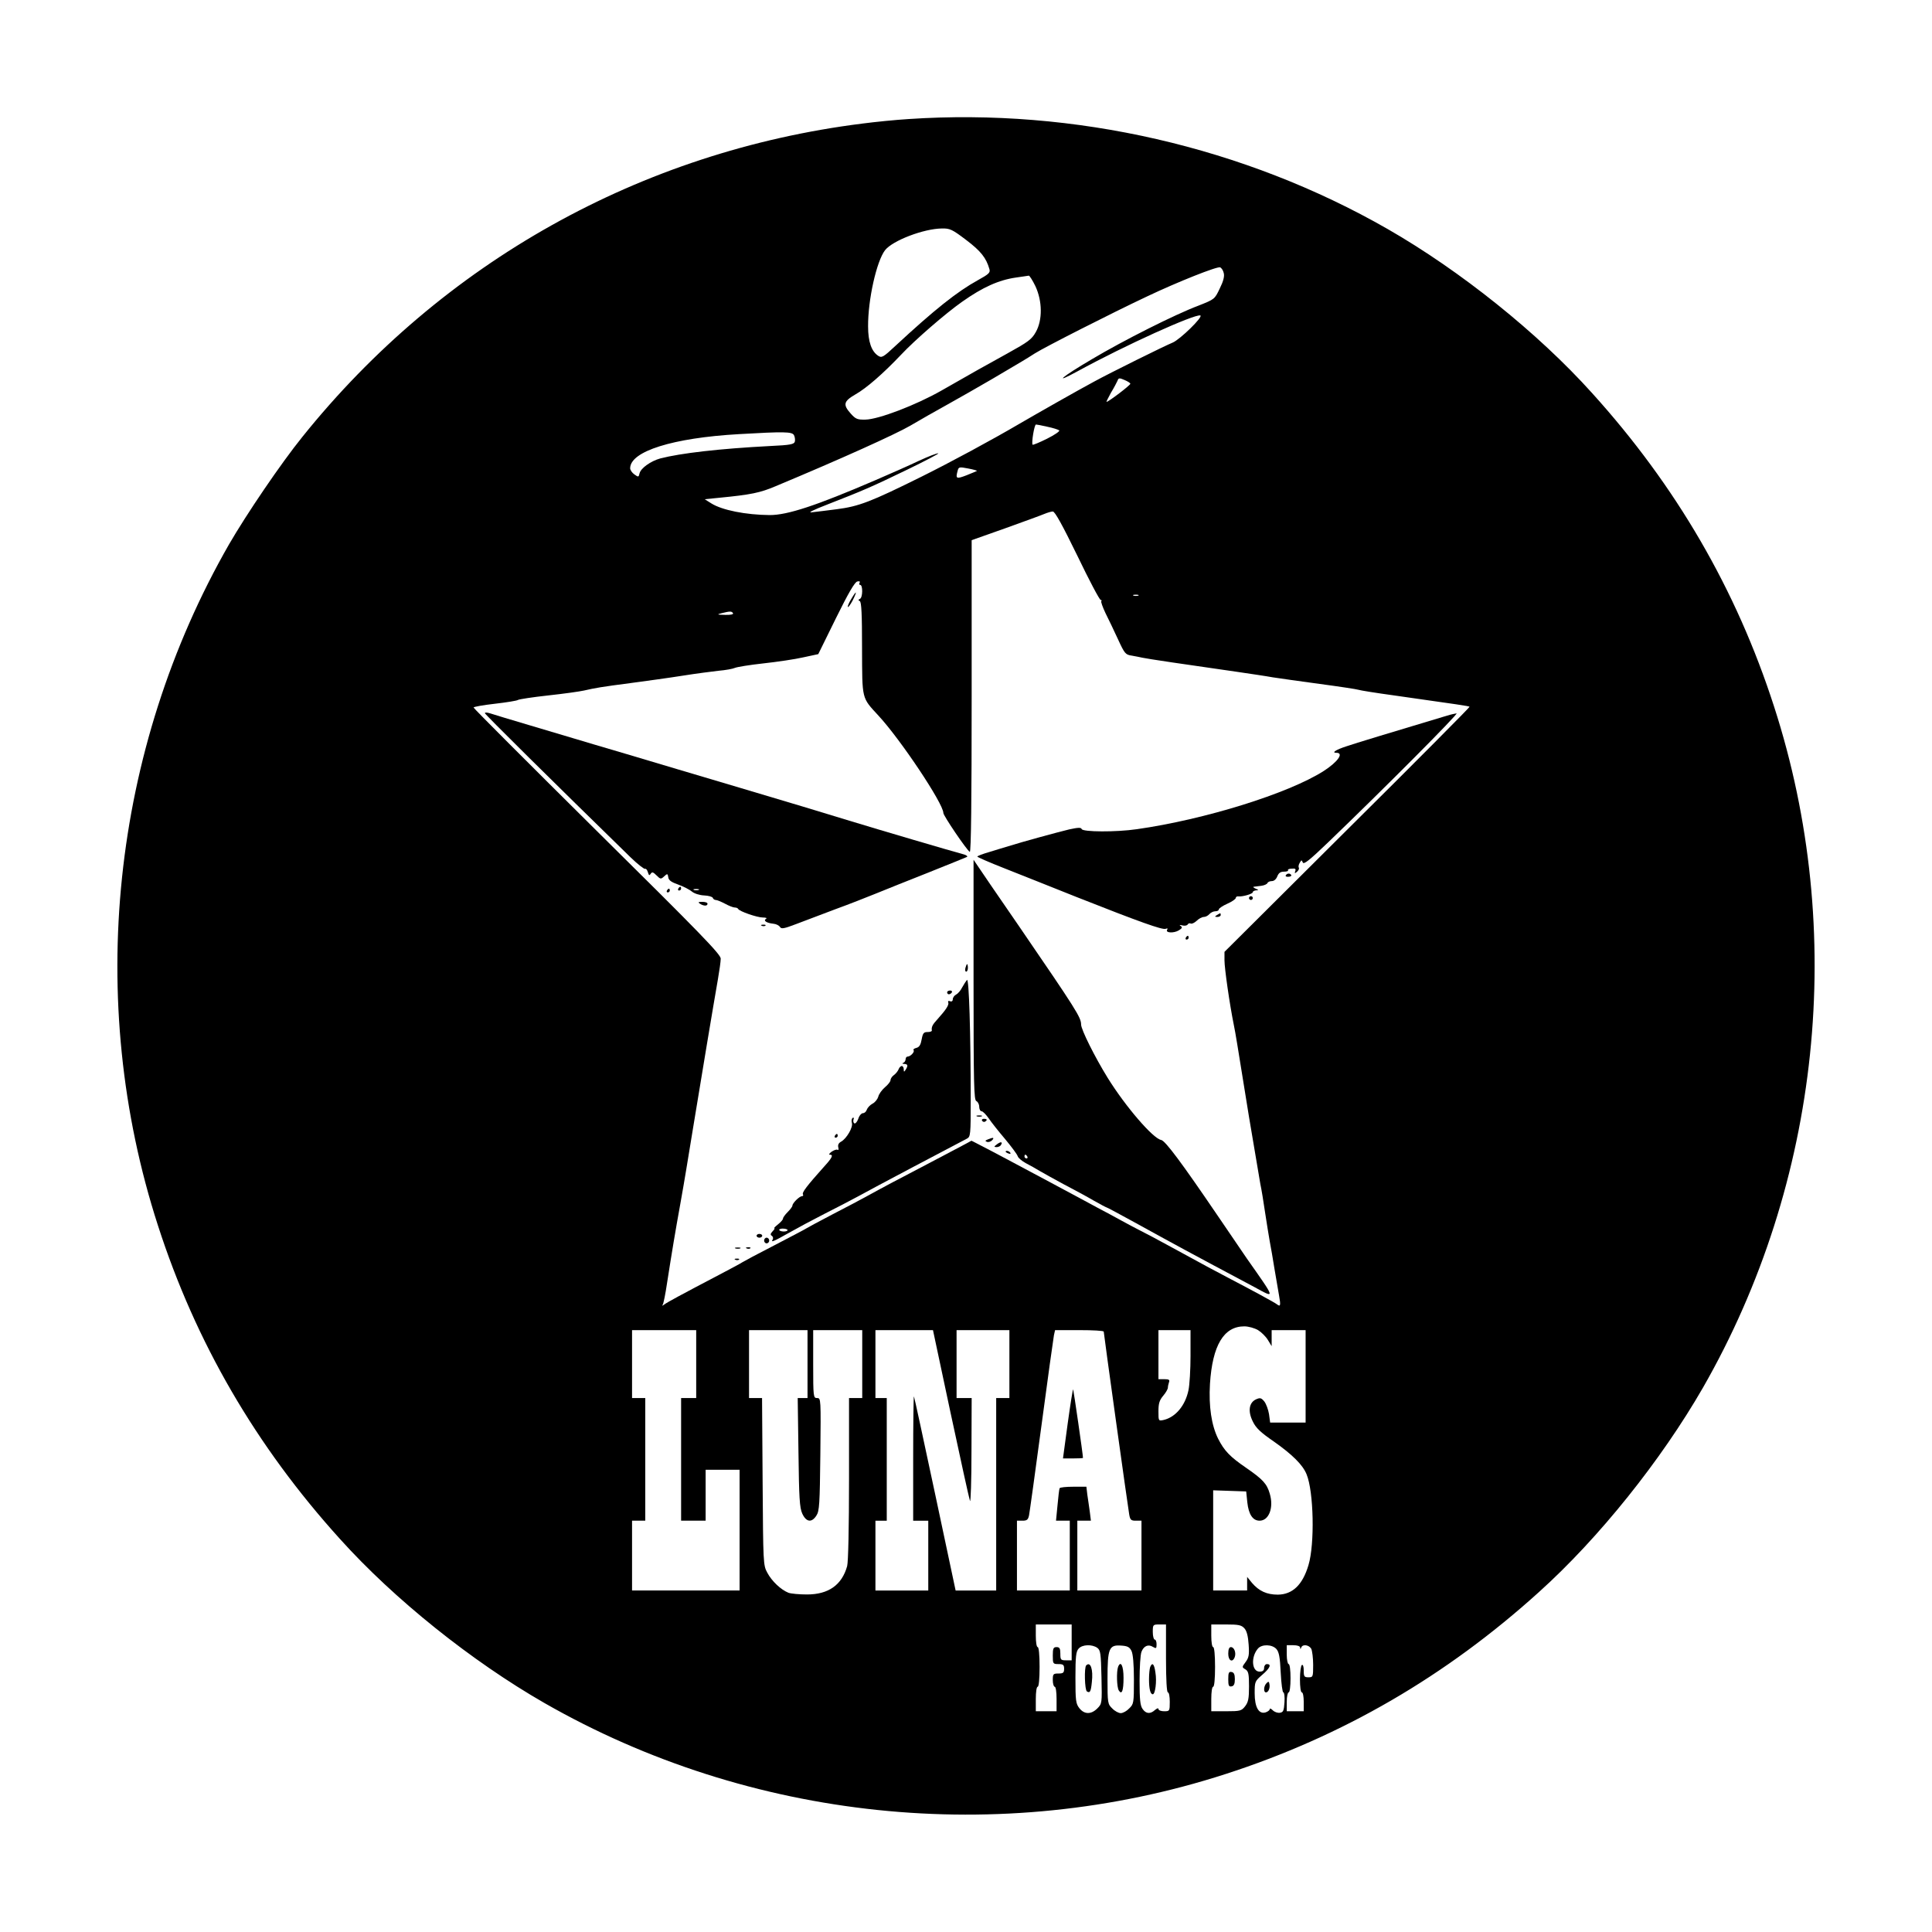 <?xml version="1.0" standalone="no"?>
<!DOCTYPE svg PUBLIC "-//W3C//DTD SVG 20010904//EN"
 "http://www.w3.org/TR/2001/REC-SVG-20010904/DTD/svg10.dtd">
<svg version="1.0" xmlns="http://www.w3.org/2000/svg"
 width="1024pt" height="1024pt" viewBox="0 0 1024 1024"
 preserveAspectRatio="xMidYMid meet">
<g transform="translate(0,1024) scale(0.1,-0.1)"
fill="#000000" stroke="none">
<path d="M4815 9609 c-66 -4 -176 -15 -245 -24 -1175 -148 -2224 -735 -2967
-1660 -114 -141 -297 -411 -389 -570 -624 -1089 -763 -2417 -377 -3610 200
-620 519 -1169 965 -1662 287 -319 698 -648 1083 -869 1089 -624 2417 -763
3610 -377 620 200 1169 519 1662 965 318 286 648 699 869 1083 624 1089 763
2417 377 3610 -200 620 -519 1169 -965 1662 -287 319 -698 648 -1083 869 -759
435 -1661 642 -2540 583z m306 -641 c78 -59 106 -95 123 -154 6 -19 -3 -27
-61 -59 -109 -60 -230 -156 -438 -349 -63 -59 -72 -64 -90 -52 -36 23 -54 75
-54 156 -1 141 45 346 90 404 40 51 205 114 301 115 43 1 55 -5 129 -61z
m1365 -175 c5 -17 -2 -44 -21 -82 -27 -57 -27 -57 -113 -91 -125 -47 -397
-184 -565 -284 -160 -94 -210 -137 -76 -64 252 138 622 305 651 296 17 -6
-108 -128 -147 -144 -40 -16 -331 -160 -415 -206 -84 -45 -304 -170 -395 -223
-148 -87 -371 -207 -520 -281 -270 -134 -333 -158 -450 -173 -49 -6 -108 -14
-130 -16 -27 -4 0 10 85 43 182 71 227 90 419 183 95 46 169 85 164 86 -6 2
-52 -16 -104 -40 -52 -25 -155 -70 -229 -102 -316 -136 -466 -185 -560 -185
-127 1 -253 26 -310 62 l-35 22 80 8 c164 16 214 26 296 61 345 144 637 276
714 321 49 29 137 79 195 111 58 32 166 94 240 137 176 104 167 98 225 135 54
34 406 213 595 302 162 77 371 160 387 154 7 -3 16 -16 19 -30z m-998 -70 c37
-80 38 -179 2 -243 -22 -39 -40 -52 -150 -113 -113 -62 -184 -102 -350 -197
-135 -77 -334 -153 -403 -154 -43 -1 -52 3 -78 32 -42 47 -38 65 24 101 59 33
149 112 242 210 74 79 238 221 325 282 109 77 194 115 285 128 33 5 64 9 68
10 4 0 20 -25 35 -56z m503 -517 c0 -8 -116 -96 -126 -96 -2 0 8 21 23 48 16
26 31 55 35 64 5 15 10 16 37 4 17 -7 31 -16 31 -20z m-439 -228 c29 -6 57
-15 62 -19 5 -4 -24 -24 -64 -44 -40 -20 -74 -34 -77 -32 -7 8 9 107 18 107 4
0 31 -5 61 -12z m-1344 -44 c5 -9 7 -25 5 -34 -4 -15 -23 -19 -131 -24 -270
-14 -475 -38 -583 -66 -50 -14 -102 -51 -109 -78 -5 -21 -6 -22 -27 -7 -13 9
-23 24 -23 33 0 90 226 161 576 181 241 14 282 13 292 -5z m970 -190 c-2 -1
-27 -12 -55 -23 -55 -21 -59 -19 -47 25 5 19 9 20 55 11 27 -5 48 -11 47 -13z
m532 -449 c62 -129 118 -235 124 -235 5 0 7 -3 3 -6 -3 -3 7 -31 22 -63 16
-31 45 -93 66 -138 36 -78 40 -83 74 -88 20 -4 45 -8 56 -11 20 -5 236 -37
496 -74 75 -11 163 -24 195 -30 33 -5 145 -21 249 -35 105 -14 197 -28 205
-31 8 -3 94 -17 190 -30 345 -49 395 -56 399 -60 2 -2 -289 -295 -648 -651
l-651 -648 0 -45 c0 -42 27 -232 50 -345 11 -56 11 -58 80 -485 28 -168 55
-327 60 -355 6 -27 17 -95 25 -150 8 -55 20 -125 25 -155 6 -30 17 -95 25
-145 8 -49 19 -112 24 -140 10 -54 8 -63 -11 -48 -13 10 -125 71 -263 143 -69
36 -106 56 -315 170 -58 32 -123 66 -145 77 -22 11 -67 35 -100 53 -33 18 -91
50 -130 70 -38 21 -97 52 -130 70 -33 18 -89 48 -125 67 -36 19 -123 66 -195
104 -71 38 -149 79 -173 91 l-43 22 -52 -28 c-29 -15 -110 -58 -182 -96 -146
-76 -246 -129 -320 -170 -27 -15 -108 -58 -180 -95 -71 -37 -134 -71 -140 -75
-5 -4 -82 -44 -170 -90 -88 -45 -164 -86 -170 -90 -5 -4 -59 -33 -120 -65
-208 -109 -280 -148 -294 -159 -11 -8 -13 -8 -8 0 4 6 14 56 22 110 27 173 44
275 71 424 25 140 37 216 68 405 42 257 109 659 131 784 8 46 15 95 15 110 0
23 -111 137 -655 675 -360 357 -655 652 -655 656 0 4 51 13 113 20 61 7 117
16 122 20 6 4 78 15 160 24 83 9 168 21 190 26 62 14 89 19 250 40 83 11 206
28 275 39 69 11 154 22 190 26 36 3 74 10 85 15 11 5 79 16 152 24 73 8 168
22 211 32 l79 17 94 191 c65 132 100 192 113 194 11 3 16 0 12 -7 -4 -6 -2
-11 3 -11 15 0 14 -67 -1 -74 -10 -5 -10 -7 -1 -12 9 -4 12 -70 12 -250 1
-275 -3 -259 87 -357 116 -125 344 -466 344 -516 0 -14 123 -196 140 -206 7
-4 10 280 10 823 l0 829 178 63 c97 35 191 69 207 76 17 7 37 13 45 13 11 1
52 -74 130 -234z m323 -212 c-7 -2 -19 -2 -25 0 -7 3 -2 5 12 5 14 0 19 -2 13
-5z m-2148 -93 c4 -6 -12 -10 -42 -9 -43 1 -45 2 -18 9 44 11 53 11 60 0z
m2783 -3800 c18 -11 41 -34 52 -52 l20 -33 0 43 0 42 90 0 90 0 0 -245 0 -245
-94 0 -94 0 -6 45 c-4 24 -15 54 -25 67 -16 19 -22 21 -44 11 -37 -17 -44 -63
-17 -117 16 -34 41 -58 111 -106 98 -69 154 -124 174 -174 38 -91 44 -370 10
-482 -31 -104 -84 -155 -162 -156 -59 0 -100 19 -137 62 l-26 32 0 -36 0 -36
-90 0 -90 0 0 265 0 266 88 -3 87 -3 6 -58 c7 -64 29 -97 65 -97 50 0 76 70
54 143 -15 53 -38 77 -125 137 -86 59 -116 90 -149 155 -35 71 -50 170 -43
290 13 204 73 305 182 305 22 0 54 -9 73 -20z m-2978 -180 l0 -180 -40 0 -40
0 0 -325 0 -325 65 0 65 0 0 135 0 135 90 0 90 0 0 -320 0 -320 -285 0 -285 0
0 185 0 185 35 0 35 0 0 325 0 325 -35 0 -35 0 0 180 0 180 170 0 170 0 0
-180z m590 0 l0 -180 -26 0 -26 0 4 -287 c3 -241 6 -294 20 -325 21 -46 50
-50 75 -11 16 24 18 60 21 325 3 295 3 298 -17 298 -20 0 -21 5 -21 180 l0
180 130 0 130 0 0 -180 0 -180 -35 0 -35 0 0 -427 c0 -256 -4 -443 -10 -464
-28 -100 -99 -150 -213 -150 -40 0 -84 4 -98 9 -40 16 -88 61 -112 106 -22 40
-22 49 -25 484 l-3 442 -34 0 -35 0 0 180 0 180 155 0 155 0 0 -180z m759
-262 c52 -244 98 -452 102 -463 4 -11 8 107 8 263 l1 282 -40 0 -40 0 0 180 0
180 140 0 140 0 0 -180 0 -180 -35 0 -35 0 0 -510 0 -510 -107 0 -108 0 -109
513 c-60 281 -110 514 -112 516 -2 2 -4 -145 -4 -327 l0 -332 40 0 40 0 0
-185 0 -185 -140 0 -140 0 0 185 0 185 30 0 30 0 0 325 0 325 -30 0 -30 0 0
180 0 180 153 0 152 0 94 -442z m811 434 c0 -11 128 -930 135 -969 5 -29 10
-33 35 -33 l30 0 0 -185 0 -185 -170 0 -170 0 0 185 0 185 36 0 36 0 -6 48
c-4 26 -9 66 -13 90 l-5 42 -69 0 c-37 0 -70 -3 -73 -8 -2 -4 -7 -44 -11 -90
l-8 -82 37 0 36 0 0 -185 0 -185 -140 0 -140 0 0 185 0 185 29 0 c24 0 30 5
35 28 3 15 33 230 66 477 33 248 63 462 66 478 l6 27 129 0 c71 0 129 -3 129
-8z m460 -127 c0 -73 -5 -157 -11 -184 -17 -81 -68 -142 -131 -157 -28 -6 -28
-6 -28 46 0 41 5 58 25 82 14 16 25 36 25 43 0 7 3 20 6 29 5 13 -1 16 -25 16
l-31 0 0 130 0 130 85 0 85 0 0 -135z m-630 -1520 l0 -95 -30 0 c-28 0 -30 3
-30 35 0 28 -4 35 -20 35 -17 0 -20 -7 -20 -45 0 -43 1 -45 30 -45 25 0 30 -4
30 -25 0 -21 -5 -25 -30 -25 -28 0 -30 -3 -30 -35 0 -19 5 -35 10 -35 6 0 10
-28 10 -65 l0 -65 -55 0 -55 0 0 65 c0 37 4 65 10 65 6 0 10 42 10 105 0 63
-4 105 -10 105 -6 0 -10 27 -10 60 l0 60 95 0 95 0 0 -95z m500 -85 c0 -113 4
-180 10 -180 6 0 10 -22 10 -50 0 -49 -1 -50 -30 -50 -16 0 -30 5 -30 12 0 6
-7 4 -18 -5 -25 -23 -48 -21 -66 5 -13 18 -16 51 -16 150 0 69 4 138 10 153
12 31 36 42 61 26 17 -10 19 -8 19 14 0 14 -4 25 -10 25 -5 0 -10 18 -10 40 0
39 1 40 35 40 l35 0 0 -180z m416 159 c12 -14 19 -40 22 -85 4 -55 1 -70 -16
-93 -20 -27 -20 -28 -1 -39 16 -10 19 -24 19 -91 0 -64 -4 -83 -21 -105 -19
-24 -26 -26 -100 -26 l-79 0 0 65 c0 37 4 65 10 65 6 0 10 42 10 105 0 63 -4
105 -10 105 -6 0 -10 27 -10 60 l0 60 78 0 c67 0 82 -3 98 -21z m-780 -103
c17 -13 19 -29 22 -155 3 -139 3 -141 -22 -166 -33 -33 -69 -32 -95 1 -19 24
-21 40 -21 162 0 112 3 139 17 154 19 22 71 24 99 4z m181 -16 c8 -16 13 -70
13 -153 0 -123 -1 -129 -25 -152 -13 -14 -33 -25 -45 -25 -11 0 -32 11 -45 25
-24 23 -25 29 -25 157 0 162 8 181 73 176 33 -2 44 -8 54 -28z m768 10 c14
-16 19 -42 23 -125 3 -58 9 -105 14 -105 5 0 8 -24 6 -52 -3 -45 -6 -53 -24
-56 -12 -2 -29 4 -38 13 -9 9 -16 12 -16 6 0 -5 -10 -13 -22 -17 -36 -11 -58
27 -58 101 0 62 1 64 40 98 41 35 51 57 25 57 -8 0 -15 -9 -15 -20 0 -14 -7
-20 -24 -20 -42 0 -47 79 -8 123 21 23 74 22 97 -3z m126 8 c0 -10 2 -10 6 0
7 19 41 14 53 -7 5 -11 10 -49 10 -85 0 -64 -1 -66 -25 -66 -22 0 -25 4 -25
36 0 21 -4 33 -10 29 -5 -3 -10 -37 -10 -76 0 -39 4 -69 10 -69 6 0 10 -22 10
-50 l0 -50 -45 0 -45 0 0 50 c0 28 5 50 10 50 6 0 10 32 10 75 0 43 -4 75 -10
75 -5 0 -10 23 -10 50 l0 50 35 0 c21 0 35 -5 36 -12z"/>
<path d="M4511 7064 c-12 -20 -20 -39 -17 -41 2 -3 14 13 26 36 25 51 20 54
-9 5z"/>
<path d="M2570 6460 c0 -6 362 -364 771 -763 38 -37 74 -65 78 -62 5 2 11 -5
15 -18 5 -17 8 -19 15 -8 7 11 13 9 31 -9 20 -20 23 -21 40 -5 17 16 19 15 22
-5 2 -16 17 -26 54 -39 28 -10 60 -27 72 -37 12 -10 40 -19 64 -20 23 -1 44
-7 46 -13 2 -6 9 -11 15 -11 7 0 29 -9 50 -20 20 -11 43 -20 51 -20 8 0 16 -3
18 -7 5 -13 101 -46 131 -46 17 0 24 -3 17 -7 -16 -10 3 -22 39 -26 14 -1 30
-9 35 -17 7 -12 22 -9 85 15 42 16 135 51 206 78 72 26 168 64 215 83 47 19
173 70 280 112 107 43 199 80 205 83 5 3 -2 9 -15 13 -88 24 -444 129 -595
175 -99 30 -216 66 -260 79 -44 13 -195 58 -335 100 -331 98 -346 103 -605
180 -121 35 -242 72 -270 80 -27 8 -133 40 -235 70 -102 30 -197 59 -212 64
-16 5 -28 6 -28 1z m1133 -937 c-7 -2 -19 -2 -25 0 -7 3 -2 5 12 5 14 0 19 -2
13 -5z"/>
<path d="M7670 6447 c-277 -83 -495 -149 -535 -163 -55 -18 -79 -34 -52 -34
42 0 7 -49 -68 -97 -187 -119 -630 -257 -990 -308 -110 -16 -287 -15 -292 1
-3 9 -20 8 -66 -2 -62 -15 -246 -65 -322 -89 -22 -6 -68 -21 -102 -31 -35 -10
-63 -21 -63 -24 0 -3 64 -31 143 -62 78 -31 250 -99 382 -152 339 -134 455
-175 473 -169 10 4 13 2 8 -5 -10 -17 36 -19 62 -3 18 11 20 16 10 23 -9 6 -6
7 9 3 12 -3 24 -1 28 5 3 6 11 8 16 5 5 -3 19 3 31 14 12 12 29 21 39 21 9 0
22 7 29 15 7 8 21 15 31 15 11 0 19 4 19 10 0 5 20 19 45 30 25 11 45 25 45
31 0 5 6 9 13 8 21 -3 77 13 77 22 0 5 8 9 18 10 14 0 14 2 -3 9 -11 5 -15 9
-10 10 6 1 23 3 40 5 16 2 31 9 33 15 2 5 12 10 23 10 12 0 23 10 29 25 7 18
17 25 35 25 15 0 24 3 22 8 -3 4 6 8 20 8 18 2 23 -2 18 -13 -4 -13 -3 -14 10
-3 8 7 12 16 9 21 -3 5 -1 17 5 26 9 16 10 16 16 2 5 -13 35 11 133 105 300
288 696 686 682 685 -8 -1 -31 -6 -50 -12z"/>
<path d="M5160 5046 c0 -557 2 -637 15 -642 8 -4 15 -17 15 -30 0 -13 6 -24
13 -24 6 0 23 -17 37 -37 14 -21 53 -70 87 -110 34 -41 64 -81 67 -91 3 -10
23 -26 43 -37 21 -11 54 -29 73 -41 19 -11 78 -44 130 -72 52 -27 124 -66 158
-86 35 -20 66 -36 68 -36 2 0 68 -35 146 -78 227 -125 280 -154 637 -344 112
-61 114 -68 -40 151 -14 20 -83 122 -154 226 -189 278 -279 400 -301 403 -43
8 -188 176 -283 329 -68 110 -141 256 -141 283 0 37 -25 77 -325 515 -34 50
-103 150 -154 224 l-91 134 0 -637z m285 -936 c3 -5 1 -10 -4 -10 -6 0 -11 5
-11 10 0 6 2 10 4 10 3 0 8 -4 11 -10z"/>
<path d="M6815 5601 c-3 -6 3 -9 14 -8 11 0 17 5 15 9 -7 11 -22 10 -29 -1z"/>
<path d="M3595 5530 c-3 -5 -1 -10 4 -10 6 0 11 5 11 10 0 6 -2 10 -4 10 -3 0
-8 -4 -11 -10z"/>
<path d="M3535 5520 c-3 -5 -1 -10 4 -10 6 0 11 5 11 10 0 6 -2 10 -4 10 -3 0
-8 -4 -11 -10z"/>
<path d="M6620 5480 c0 -5 5 -10 10 -10 6 0 10 5 10 10 0 6 -4 10 -10 10 -5 0
-10 -4 -10 -10z"/>
<path d="M3710 5450 c20 -13 40 -13 40 0 0 6 -12 10 -27 10 -22 0 -25 -2 -13
-10z"/>
<path d="M6450 5390 c-13 -8 -12 -10 3 -10 9 0 17 5 17 10 0 12 -1 12 -20 0z"/>
<path d="M4038 5333 c7 -3 16 -2 19 1 4 3 -2 6 -13 5 -11 0 -14 -3 -6 -6z"/>
<path d="M6285 5270 c-3 -5 -1 -10 4 -10 6 0 11 5 11 10 0 6 -2 10 -4 10 -3 0
-8 -4 -11 -10z"/>
<path d="M5117 5110 c-3 -11 -1 -20 4 -20 5 0 9 9 9 20 0 11 -2 20 -4 20 -2 0
-6 -9 -9 -20z"/>
<path d="M5125 5046 c-5 -6 -17 -24 -25 -39 -8 -16 -22 -33 -32 -38 -10 -5
-18 -17 -18 -25 0 -10 -6 -14 -14 -11 -9 4 -13 1 -10 -6 5 -13 -12 -39 -58
-90 -26 -28 -32 -41 -29 -59 0 -5 -10 -8 -23 -8 -20 0 -25 -6 -31 -39 -5 -28
-12 -41 -28 -45 -12 -3 -18 -8 -15 -12 8 -8 -16 -34 -31 -34 -6 0 -11 -6 -11
-14 0 -8 -6 -17 -12 -19 -8 -3 -6 -6 5 -6 19 -1 21 -9 7 -31 -8 -13 -10 -12
-10 3 0 9 -5 17 -10 17 -6 0 -14 -8 -17 -17 -4 -10 -15 -24 -25 -31 -10 -7
-18 -19 -18 -27 0 -7 -13 -24 -30 -38 -16 -14 -32 -36 -35 -50 -4 -13 -17 -30
-31 -37 -13 -7 -26 -21 -30 -32 -3 -10 -12 -18 -20 -18 -8 0 -20 -13 -25 -30
-6 -16 -15 -27 -21 -24 -5 3 -7 13 -4 21 3 8 1 11 -5 8 -5 -4 -7 -15 -4 -26 8
-23 -28 -84 -57 -100 -13 -7 -18 -17 -15 -30 3 -10 1 -17 -4 -13 -5 3 -19 -2
-31 -10 -12 -9 -17 -16 -10 -16 20 0 14 -15 -28 -61 -93 -104 -121 -140 -114
-150 3 -5 0 -9 -5 -9 -14 0 -51 -37 -51 -50 0 -5 -11 -20 -25 -34 -14 -14 -25
-29 -25 -35 0 -5 -12 -19 -26 -30 -15 -12 -24 -21 -20 -21 4 0 0 -7 -9 -16
-12 -13 -13 -19 -4 -24 6 -4 8 -13 5 -19 -12 -18 1 -13 86 35 44 25 128 70
187 100 58 29 140 72 181 94 64 36 517 275 575 305 19 10 20 21 20 205 0 354
-9 649 -20 636z m-951 -1327 c-6 -10 -44 -7 -44 3 0 4 11 7 24 6 14 -1 23 -6
20 -9z"/>
<path d="M5020 4980 c0 -5 4 -10 9 -10 6 0 13 5 16 10 3 6 -1 10 -9 10 -9 0
-16 -4 -16 -10z"/>
<path d="M5178 4323 c6 -2 18 -2 25 0 6 3 1 5 -13 5 -14 0 -19 -2 -12 -5z"/>
<path d="M5205 4300 c4 -6 11 -8 16 -5 14 9 11 15 -7 15 -8 0 -12 -5 -9 -10z"/>
<path d="M4425 4220 c-3 -5 -1 -10 4 -10 6 0 11 5 11 10 0 6 -2 10 -4 10 -3 0
-8 -4 -11 -10z"/>
<path d="M5236 4201 c-15 -6 -16 -9 -5 -13 8 -3 20 1 27 8 14 15 7 17 -22 5z"/>
<path d="M5284 4175 c-17 -13 -17 -14 -2 -15 9 0 20 5 23 11 11 17 0 20 -21 4z"/>
<path d="M5330 4136 c0 -2 7 -7 16 -10 8 -3 12 -2 9 4 -6 10 -25 14 -25 6z"/>
<path d="M4010 3690 c0 -5 7 -10 15 -10 8 0 15 5 15 10 0 6 -7 10 -15 10 -8 0
-15 -4 -15 -10z"/>
<path d="M4050 3665 c0 -8 6 -15 13 -15 8 0 14 7 14 15 0 8 -6 15 -14 15 -7 0
-13 -7 -13 -15z"/>
<path d="M3898 3623 c6 -2 18 -2 25 0 6 3 1 5 -13 5 -14 0 -19 -2 -12 -5z"/>
<path d="M3958 3623 c7 -3 16 -2 19 1 4 3 -2 6 -13 5 -11 0 -14 -3 -6 -6z"/>
<path d="M3898 3563 c7 -3 16 -2 19 1 4 3 -2 6 -13 5 -11 0 -14 -3 -6 -6z"/>
<path d="M5659 2695 l-25 -185 53 0 c29 0 53 1 53 3 0 18 -50 360 -52 363 -2
2 -15 -80 -29 -181z"/>
<path d="M6096 1404 c-3 -9 -6 -37 -6 -64 0 -51 7 -80 20 -80 13 0 22 68 14
115 -6 46 -17 57 -28 29z"/>
<path d="M6510 1475 c0 -37 22 -49 34 -19 9 23 -2 54 -20 54 -9 0 -14 -11 -14
-35z"/>
<path d="M6510 1340 c0 -34 3 -41 18 -38 12 2 17 13 17 38 0 25 -5 36 -17 38
-15 3 -18 -4 -18 -38z"/>
<path d="M5757 1413 c-11 -11 -8 -131 4 -138 16 -10 21 -1 26 49 8 68 -7 112
-30 89z"/>
<path d="M5926 1405 c-9 -25 -7 -108 4 -125 16 -25 25 -1 25 67 0 64 -15 94
-29 58z"/>
<path d="M6713 1319 c-16 -16 -17 -49 -3 -49 13 0 23 24 18 45 -2 13 -5 14
-15 4z"/>
</g>
</svg>
